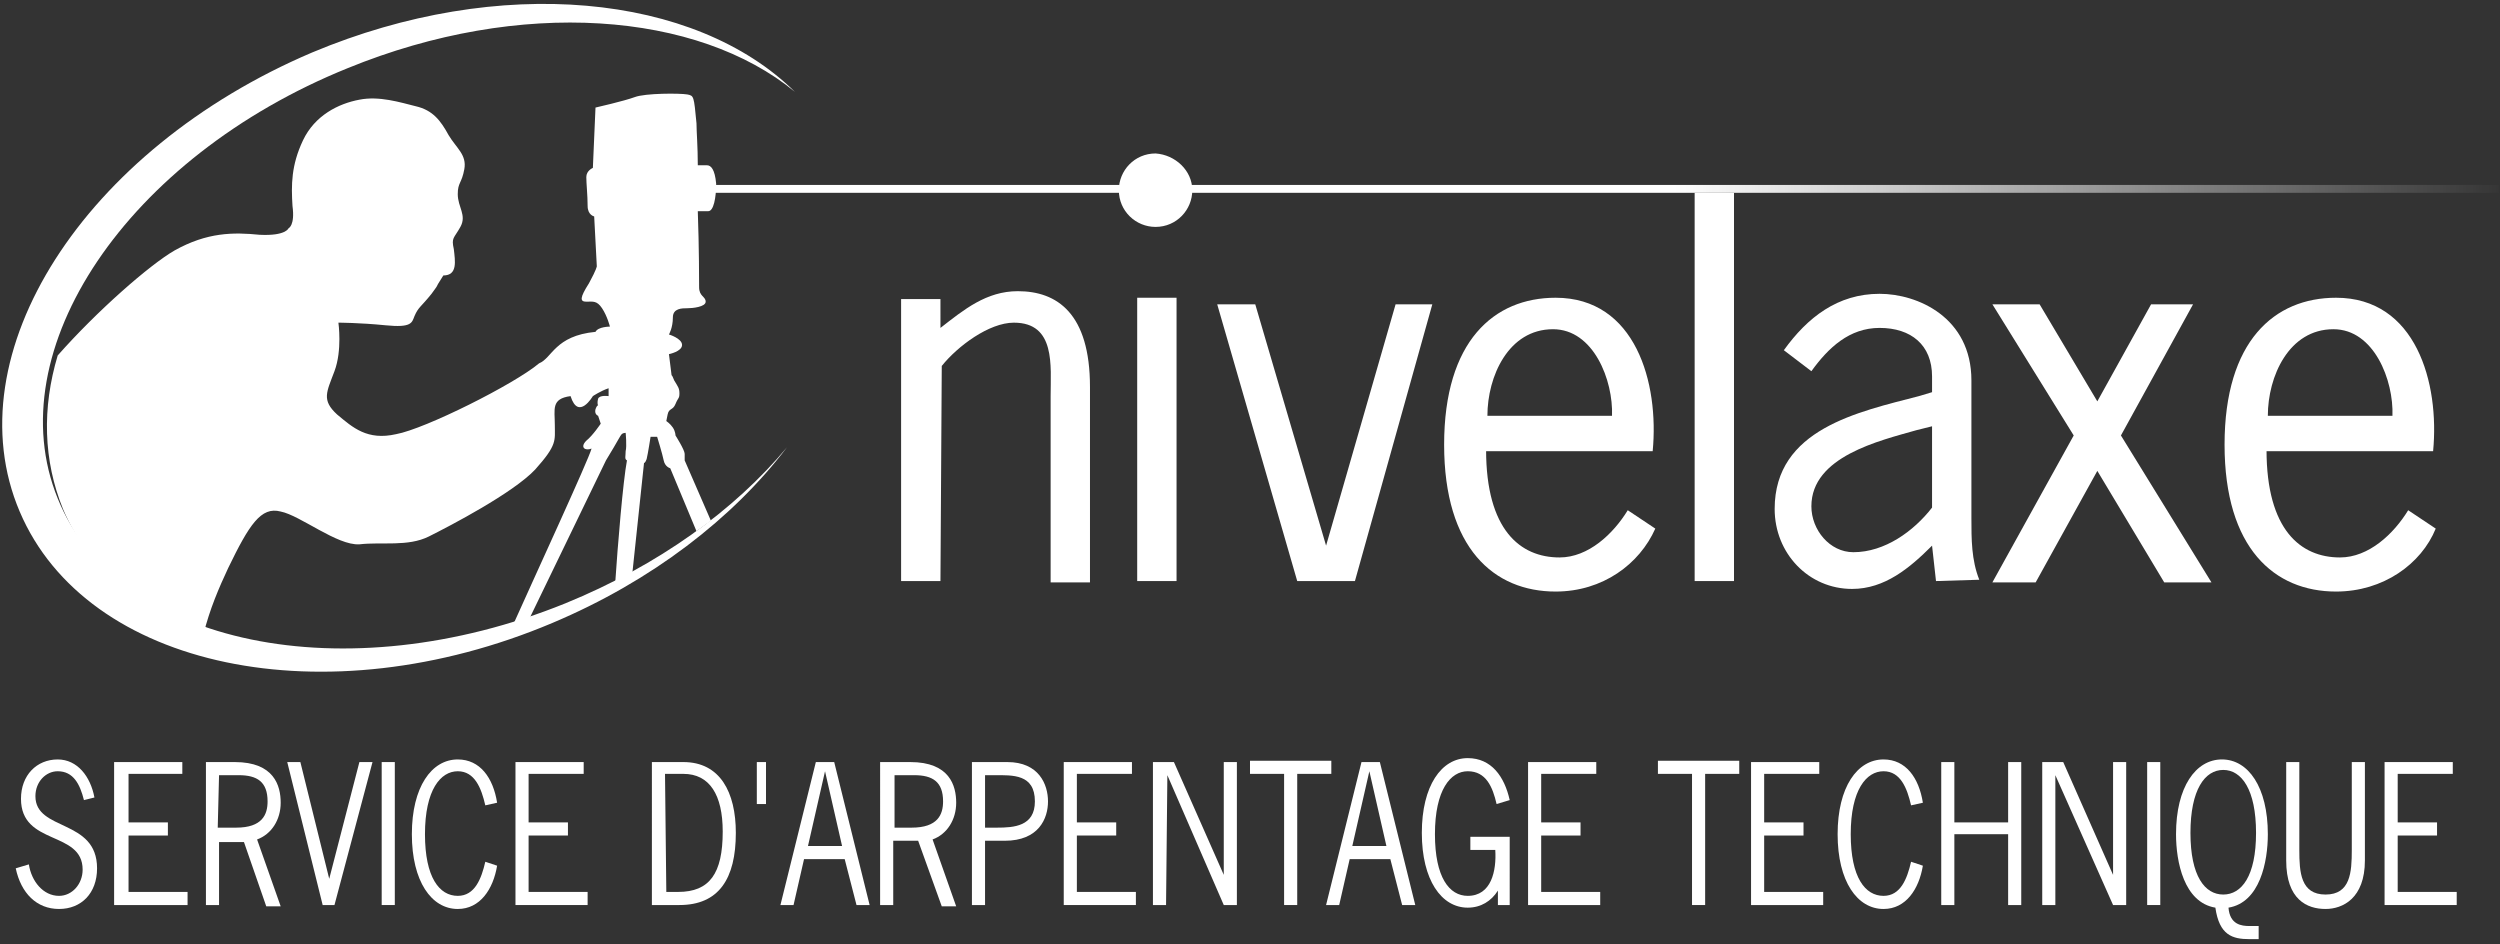 <?xml version="1.0" encoding="utf-8"?>
<!-- Generator: Adobe Illustrator 24.0.1, SVG Export Plug-In . SVG Version: 6.00 Build 0)  -->
<svg version="1.1" id="Calque_1" xmlns="http://www.w3.org/2000/svg" xmlns:xlink="http://www.w3.org/1999/xlink" x="0px" y="0px"
	 viewBox="0 0 190.6 72" style="enable-background:new 0 0 190.6 72;" xml:space="preserve">
<rect x="0" y="0" width="190.6" height="72" fill="#333333" stroke="none"/>
<style type="text/css">
	.st0{fill:#FFFFFF;}
	.st1{fill:url(#SVGID_1_);}
</style>
<g>
	<g>
		<path class="st0" d="M71.7,44.3h-3V22.8h3V25c1.8-1.4,3.5-2.8,5.9-2.8c3,0,5.5,1.7,5.5,7.3v14.9h-3V30.2c0-2.3,0.4-5.6-2.8-5.6
			c-1.9,0-4.3,1.8-5.5,3.3L71.7,44.3L71.7,44.3z"/>
		
			<linearGradient id="SVGID_1_" gradientUnits="userSpaceOnUse" x1="191.376" y1="59.6" x2="127.688" y2="59.6" gradientTransform="matrix(1 0 0 -1 0 74)">
			<stop  offset="0" style="stop-color:#FFFFFF;stop-opacity:0"/>
			<stop  offset="1" style="stop-color:#FFFFFF"/>
		</linearGradient>
		<rect x="54" y="14.1" class="st1" width="136.5" height="0.6"/>
		<path class="st0" d="M89.7,44.3h-3V22.7h3V44.3z"/>
		<path class="st0" d="M103.3,44.3h-4.4l-6.1-21.1h2.9l5.4,18.4l5.3-18.4h2.8L103.3,44.3z"/>
		<path class="st0" d="M113.3,34.3c0,6.1,2.6,8.2,5.6,8.2c2.2,0,4.1-1.8,5.2-3.6l2.1,1.4c-1.2,2.7-4,4.8-7.6,4.8
			c-4.7,0-8.5-3.3-8.5-11.2s3.8-11.2,8.5-11.2c6.1,0,7.9,6.5,7.4,11.7h-12.7V34.3z M122.9,31.7c0.1-2.7-1.4-6.6-4.5-6.6
			c-3.4,0-5,3.6-5,6.6H122.9z"/>
		<path class="st0" d="M132.2,44.3h-3V14.7h3V44.3z"/>
		<path class="st0" d="M147.6,44.3l-0.3-2.7c-1.7,1.7-3.6,3.3-6.1,3.3c-3.3,0-5.9-2.7-5.9-6.1c0-6.1,6.4-7.4,11-8.6l1-0.3v-1.2
			c0-2.4-1.6-3.7-4-3.7c-2.3,0-3.9,1.5-5.2,3.3l-2.1-1.6c1.8-2.5,4.1-4.3,7.3-4.3c2.9,0,7,1.8,7,6.6v10.5c0,1.6,0,3.2,0.6,4.7
			L147.6,44.3L147.6,44.3z M146.1,32.8c-2.8,0.8-8,2-8,5.8c0,1.8,1.4,3.5,3.2,3.5c2.4,0,4.6-1.6,6-3.4v-6.2L146.1,32.8z"/>
		<path class="st0" d="M161.7,33.2l6.9,11.2H165l-5.1-8.5l-4.7,8.5h-3.3l6.2-11.2l-6.2-10h3.6l4.4,7.4l4.1-7.4h3.2L161.7,33.2z"/>
		<path class="st0" d="M172.8,34.3c0,6.1,2.6,8.2,5.6,8.2c2.2,0,4.1-1.8,5.2-3.6l2.1,1.4c-1.1,2.7-4,4.8-7.6,4.8
			c-4.7,0-8.5-3.3-8.5-11.2s3.8-11.2,8.5-11.2c6.1,0,7.9,6.5,7.4,11.7h-12.7V34.3z M182.4,31.7c0.1-2.7-1.4-6.6-4.5-6.6
			c-3.4,0-5,3.6-5,6.6H182.4z"/>
		<g>
			<path class="st0" d="M90.9,14.5c0,1.5-1.2,2.8-2.8,2.8c-1.5,0-2.8-1.2-2.8-2.8c0-1.5,1.2-2.8,2.8-2.8
				C89.6,11.8,90.9,13,90.9,14.5z"/>
		</g>
	</g>
	<g>
		<path class="st0" d="M17.4,43.3c1.6-3.3,2.5-4.7,4-4.3c1.5,0.3,4.3,2.6,6,2.5c1.7-0.2,3.7,0.2,5.3-0.6c1.6-0.8,6.4-3.3,8.1-5.1
			c1.7-1.9,1.5-2.2,1.5-3.4s-0.3-2,1.2-2.2c0.6,1.9,1.7,0,1.7,0s0.6-0.4,1.2-0.6v0.6c0,0-0.7-0.1-0.8,0.2c-0.1,0.4,0,0.5,0,0.5
			s-0.1,0-0.2,0.3c-0.1,0.4,0.2,0.5,0.2,0.5l0.2,0.6c0,0-0.6,0.9-1.1,1.3c-0.5,0.5-0.1,0.8,0.4,0.6c-0.2,0.8-4.4,9.9-6.1,13.7
			c0.4-0.1,0.8-0.2,1.2-0.4l6-12.4c0,0,0.3-0.5,0.6-1s0.5-0.9,0.6-1s0.3-0.1,0.3-0.1s0.1,1,0,1.4c0,0.4-0.1,0.6,0.1,0.7
			c-0.3,1.6-0.7,6.4-0.9,9.4c0.5-0.2,0.9-0.5,1.3-0.7l0.9-8.5c0,0,0.1,0,0.2-0.3c0.1-0.4,0.3-1.7,0.3-1.7h0.5c0,0,0.4,1.3,0.5,1.8
			s0.5,0.6,0.5,0.6l2,4.8c0.4-0.3,0.7-0.5,1.1-0.8l-2-4.6c0,0,0-0.2,0-0.5s-0.7-1.4-0.7-1.4s0-0.3-0.2-0.6s-0.5-0.5-0.5-0.5
			s0,0,0.1-0.5s0.4-0.3,0.6-0.8c0.2-0.5,0.3-0.4,0.3-0.8s-0.1-0.5-0.4-1c-0.1-0.2-0.1-0.3-0.2-0.4L51,27c0,0,1-0.2,1-0.7
			s-1-0.8-1-0.8s0.3-0.5,0.3-1.3c0-0.7,0.7-0.7,1.1-0.7c0.4,0,1.4-0.1,1.4-0.5s-0.5-0.4-0.5-1.1c0-0.4,0-3-0.1-5.8
			c0.2,0,0.5,0,0.8,0c0.4,0,0.6-1,0.6-2.1c-0.1-1.1-0.4-1.4-0.7-1.4c-0.2,0-0.5,0-0.7,0c0-1.4-0.1-2.6-0.1-3.2
			c-0.2-2.1-0.2-2.1-0.7-2.2c-0.6-0.1-3.2-0.1-4,0.2c-0.8,0.3-3,0.8-3,0.8l-0.2,4.6c0,0-0.5,0.2-0.5,0.7s0.1,1.4,0.1,2.2
			c0,0.7,0.5,0.8,0.5,0.8l0.2,3.8c0,0,0,0.2-0.6,1.3c-0.7,1.1-0.7,1.4-0.2,1.4s0.8-0.1,1.2,0.5s0.6,1.4,0.6,1.4s-0.9,0-1.1,0.4
			c-3.1,0.3-3.3,2-4.3,2.4c-1.9,1.6-8.7,5-10.9,5.4c-2.2,0.5-3.3-0.5-4.5-1.5c-1.2-1.1-0.8-1.7-0.2-3.3c0.6-1.6,0.3-3.7,0.3-3.7
			s1.6,0,3.6,0.2s2-0.2,2.2-0.7c0.3-0.7,0.5-0.7,1.3-1.7c0.8-1.1,0,0,0.9-1.4c1.1,0,0.9-1.1,0.8-2c-0.2-0.9,0-0.8,0.5-1.7
			c0.5-0.9-0.2-1.5-0.2-2.5c0-0.9,0.3-0.8,0.5-1.9s-0.6-1.6-1.2-2.6c-0.6-1.1-1.2-1.9-2.5-2.2c-1.2-0.3-2.8-0.8-4.3-0.5
			c-1.6,0.3-3.4,1.2-4.3,3.1s-0.9,3.4-0.8,5c0.2,1.5-0.3,1.7-0.3,1.7s-0.2,0.6-2.2,0.5c-2-0.2-4-0.2-6.5,1.2c-1.9,1.1-5.9,4.6-8.9,8
			c-1.2,4-1.1,8,0.4,11.7c1.9,4.5,5.7,7.7,10.7,9.6C16,46.4,16.7,44.8,17.4,43.3z"/>
	</g>
	<path class="st0" d="M43.1,46c-16.8,6.8-34.2,3.2-38.7-8C-0.2,26.7,9.7,12,26.5,5.2C39.7-0.2,53.2,0.9,60.6,7C53-0.5,38.1-2,23.8,4
		C6.4,11.4-3.6,27,1.5,39s23.3,15.8,40.6,8.5c7.6-3.2,13.8-8,17.9-13.4C56,38.9,50.2,43.1,43.1,46z"/>
</g>
<g>
	<path class="st0" d="M6.4,61c-0.3-1.2-0.8-2.2-2-2.2c-0.9,0-1.7,0.8-1.7,1.9c0,2.7,4.7,1.7,4.7,5.5c0,1.9-1.2,3.1-2.9,3.1
		s-2.9-1.2-3.3-3.1l1-0.3c0.2,1.3,1.1,2.4,2.3,2.4c1,0,1.8-0.9,1.8-2c0-3-4.7-1.8-4.7-5.4c0-1.8,1.2-3,2.8-3c1.5,0,2.5,1.3,2.8,2.9
		L6.4,61z"/>
	<path class="st0" d="M13.9,59H9.8v3.7h3v1h-3V68h4.5v1H8.7V58.1h5.2V59z"/>
	<path class="st0" d="M17.9,58.1c3,0,3.5,1.8,3.5,3.1s-0.7,2.4-1.8,2.8l1.8,5.1h-1.1l-1.7-4.9h-1.9V69h-1V58.1H17.9z M16.6,63.1H18
		c2,0,2.4-1,2.4-2c0-1.5-0.8-2-2.2-2h-1.5L16.6,63.1L16.6,63.1z"/>
	<path class="st0" d="M25.5,69h-0.9l-2.7-10.9h1l2.2,8.9l0,0l2.3-8.9h1L25.5,69z"/>
	<path class="st0" d="M30.1,69h-1V58.1h1V69z"/>
	<path class="st0" d="M37,61.4c-0.3-1.3-0.8-2.6-2.1-2.6s-2.5,1.4-2.5,4.8c0,3.3,1.1,4.7,2.5,4.7c1.3,0,1.8-1.3,2.1-2.6l0.9,0.3
		c-0.3,1.8-1.3,3.3-3,3.3c-2,0-3.5-2.1-3.5-5.7s1.5-5.7,3.5-5.7c1.7,0,2.7,1.4,3,3.3L37,61.4z"/>
	<path class="st0" d="M44.5,59h-4.2v3.7h3v1h-3V68h4.5v1h-5.5V58.1h5.2V59z"/>
	<path class="st0" d="M52.1,58.1c2.8,0,4,2.3,4,5.4c0,3.5-1.3,5.5-4.3,5.5h-2.1V58.1H52.1z M50.8,68h0.9c2.4,0,3.4-1.4,3.4-4.6
		c0-2.8-1-4.4-3-4.4h-1.4L50.8,68L50.8,68z"/>
	<path class="st0" d="M57.7,58.1h0.7v3.2h-0.7V58.1z"/>
	<path class="st0" d="M66.3,69h-1l-0.9-3.5h-3.1L60.5,69h-1l2.7-10.9h1.4L66.3,69z M62.9,58.8L62.9,58.8l-1.3,5.7h2.6L62.9,58.8z"/>
	<path class="st0" d="M69.4,58.1c3,0,3.5,1.8,3.5,3.1s-0.7,2.4-1.8,2.8l1.8,5.1h-1.1l-1.8-5h-1.9V69h-1V58.1H69.4z M68.1,63.1h1.4
		c2,0,2.4-1,2.4-2c0-1.5-0.8-2-2.2-2h-1.5v4H68.1z"/>
	<path class="st0" d="M76.8,58.1c2.4,0,3.1,1.7,3.1,3s-0.7,3-3.3,3h-1.5V69h-1V58.1H76.8z M75.1,63.1H76c1.3,0,2.9-0.1,2.9-2
		c0-2.1-1.7-2-3.1-2h-0.7C75.1,59.1,75.1,63.1,75.1,63.1z"/>
	<path class="st0" d="M86.3,59h-4.2v3.7h3v1h-3V68h4.5v1h-5.5V58.1h5.2V59z"/>
	<path class="st0" d="M88.9,69h-1V58.1h1.6l3.8,8.6l0,0v-8.6h1V69h-1L89,59.1l0,0L88.9,69L88.9,69z"/>
	<path class="st0" d="M101.5,59h-2.6v10h-1V59h-2.6v-1h6.2V59z"/>
	<path class="st0" d="M107.9,69h-1l-0.9-3.5h-3.1l-0.8,3.5h-1l2.7-10.9h1.4L107.9,69z M104.4,58.8L104.4,58.8l-1.3,5.7h2.6
		L104.4,58.8z"/>
	<path class="st0" d="M114.1,61.3c-0.3-1.3-0.8-2.5-2.2-2.5c-1.3,0-2.5,1.4-2.5,4.8c0,3.3,1.1,4.7,2.5,4.7c1.8,0,2.2-1.9,2.1-3.5
		h-1.9v-1h3V69h-0.9v-1.1c-0.5,0.8-1.3,1.3-2.3,1.3c-2,0-3.5-2.1-3.5-5.7s1.5-5.7,3.5-5.7c1.8,0,2.8,1.4,3.2,3.2L114.1,61.3z"/>
	<path class="st0" d="M121.7,59h-4.2v3.7h3v1h-3V68h4.5v1h-5.5V58.1h5.2V59z"/>
	<path class="st0" d="M132.5,59H130v10h-1V59h-2.6v-1h6.2v1H132.5z"/>
	<path class="st0" d="M138.7,59h-4.2v3.7h3v1h-3V68h4.5v1h-5.5V58.1h5.2V59z"/>
	<path class="st0" d="M145.7,61.4c-0.3-1.3-0.8-2.6-2.1-2.6s-2.5,1.4-2.5,4.8c0,3.3,1.1,4.7,2.5,4.7c1.3,0,1.8-1.3,2.1-2.6l0.9,0.3
		c-0.3,1.8-1.3,3.3-3,3.3c-2,0-3.5-2.1-3.5-5.7s1.5-5.7,3.5-5.7c1.7,0,2.7,1.4,3,3.3L145.7,61.4z"/>
	<path class="st0" d="M153.1,62.7v-4.6h1V69h-1v-5.4H149V69h-1V58.1h1v4.6C149,62.7,153.1,62.7,153.1,62.7z"/>
	<path class="st0" d="M156.7,69h-1V58.1h1.6l3.8,8.6l0,0v-8.6h1V69h-1l-4.4-9.9l0,0L156.7,69L156.7,69z"/>
	<path class="st0" d="M164.7,69h-1V58.1h1V69z"/>
	<path class="st0" d="M172.2,70.6v1h-0.7c-1.3,0-2.3-0.3-2.6-2.4c-2.4-0.4-3-3.5-3-5.6c0-3.6,1.5-5.7,3.5-5.7s3.5,2.1,3.5,5.7
		c0,2.1-0.6,5.2-3,5.6c0.1,1.3,1,1.4,1.6,1.4H172.2z M167,63.5c0,3.3,1.1,4.7,2.5,4.7s2.5-1.4,2.5-4.7s-1.1-4.8-2.5-4.8
		S167,60.2,167,63.5z"/>
	<path class="st0" d="M180.3,65.6c0,2.9-1.7,3.7-3,3.7c-1.4,0-3-0.7-3-3.7v-7.5h1v6.7c0,1.7,0.1,3.4,2,3.4s2-1.7,2-3.4v-6.7h1V65.6z
		"/>
	<path class="st0" d="M187,59h-4.2v3.7h3v1h-3V68h4.5v1h-5.5V58.1h5.2V59z"/>
</g>
</svg>
